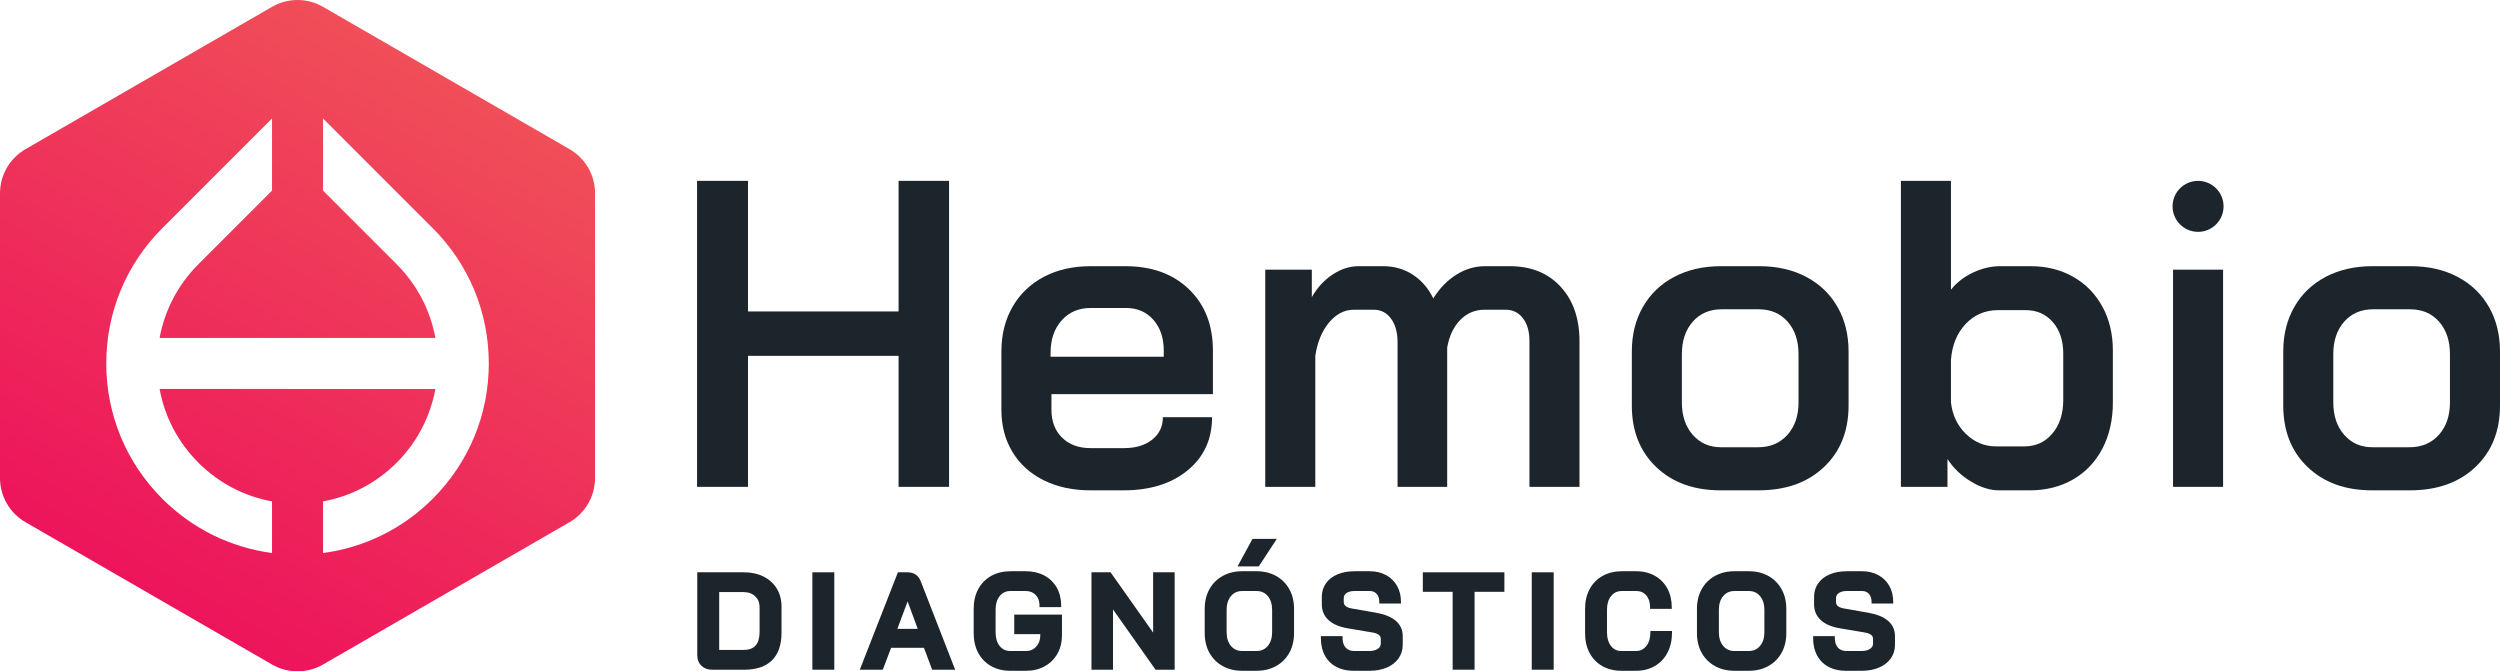 <?xml version="1.0" encoding="UTF-8"?>
<svg id="Layer_1" data-name="Layer 1" xmlns="http://www.w3.org/2000/svg" width="735.219" height="197.432" xmlns:xlink="http://www.w3.org/1999/xlink" viewBox="0 0 735.219 197.432">
  <defs>
    <style>
      .cls-1 {
        fill: url(#linear-gradient);
      }

      .cls-2 {
        fill: #1d252c;
      }
    </style>
    <linearGradient id="linear-gradient" x1="43.75" y1="174.493" x2="131.25" y2="22.939" gradientUnits="userSpaceOnUse">
      <stop offset="0" stop-color="#ed145b"/>
      <stop offset="1" stop-color="#f04e58"/>
    </linearGradient>
  </defs>
  <g>
    <g>
      <polygon class="cls-2" points="264.261 91.594 219.974 91.594 219.974 53.188 204.998 53.188 204.998 143.178 219.974 143.178 219.974 104.65 264.261 104.65 264.261 143.178 279.109 143.178 279.109 53.188 264.261 53.188 264.261 91.594"/>
      <path class="cls-2" d="M330.978,78.282h-10.24c-5.206,0-9.792,1.046-13.76,3.136-3.968,2.092-7.04,5.036-9.216,8.832-2.176,3.798-3.264,8.172-3.264,13.12v17.152c0,4.693,1.088,8.831,3.264,12.415,2.176,3.585,5.248,6.358,9.216,8.32,3.968,1.962,8.554,2.944,13.76,2.944h9.728c7.764,0,14.036-1.962,18.816-5.888,4.778-3.925,7.168-9.131,7.168-15.616h-14.464c0,2.731-1.046,4.928-3.136,6.592-2.092,1.664-4.844,2.496-8.256,2.496h-9.856c-3.5,0-6.294-1.024-8.384-3.072-2.092-2.048-3.136-4.778-3.136-8.191v-4.608h47.488v-12.8c0-7.508-2.348-13.524-7.04-18.048-4.694-4.522-10.924-6.784-18.688-6.784Zm11.264,26.624h-33.28v-1.152c0-3.924,1.088-7.104,3.264-9.536,2.176-2.432,5.012-3.647,8.512-3.647h10.368c3.328,0,6.016,1.151,8.064,3.456,2.048,2.304,3.072,5.334,3.072,9.088v1.792Z"/>
      <path class="cls-2" d="M444.031,78.282h-7.296c-2.988,0-5.804,.832-8.448,2.496-2.646,1.664-4.908,3.989-6.784,6.976-1.452-2.986-3.456-5.312-6.016-6.976s-5.462-2.496-8.704-2.496h-7.296c-2.56,0-5.078,.812-7.552,2.432-2.476,1.622-4.524,3.84-6.144,6.656v-8.064h-13.696v63.872h14.72v-38.527c.596-4.011,1.94-7.274,4.032-9.792,2.09-2.517,4.544-3.776,7.36-3.776h5.76c2.132,0,3.84,.876,5.12,2.624,1.28,1.75,1.92,4.076,1.92,6.976v42.496h14.592v-40.96c.596-3.412,1.876-6.122,3.84-8.128,1.962-2.004,4.352-3.008,7.168-3.008h6.144c2.133,0,3.841,.832,5.12,2.496,1.28,1.664,1.92,3.904,1.92,6.72v42.88h14.721v-42.752c0-6.74-1.856-12.116-5.568-16.128-3.712-4.01-8.684-6.016-14.912-6.016Z"/>
      <path class="cls-2" d="M531.165,81.418c-3.969-2.09-8.557-3.136-13.761-3.136h-11.264c-5.206,0-9.792,1.046-13.76,3.136-3.969,2.092-7.04,5.036-9.216,8.832-2.177,3.798-3.265,8.172-3.265,13.12v15.872c0,7.51,2.388,13.548,7.168,18.111,4.778,4.566,11.092,6.849,18.944,6.849h11.136c8.021,0,14.442-2.282,19.264-6.849,4.82-4.563,7.232-10.602,7.232-18.111v-15.872c0-4.948-1.088-9.322-3.264-13.12-2.177-3.796-5.248-6.74-9.216-8.832Zm-2.24,36.928c0,3.927-1.088,7.104-3.265,9.536-2.176,2.433-5.056,3.648-8.64,3.648h-10.88c-3.414,0-6.188-1.216-8.32-3.648-2.134-2.432-3.2-5.609-3.2-9.536v-14.208c0-3.924,1.066-7.104,3.2-9.536,2.132-2.432,4.992-3.647,8.576-3.647h10.752c3.584,0,6.442,1.216,8.576,3.647,2.132,2.433,3.2,5.612,3.2,9.536v14.208Z"/>
      <path class="cls-2" d="M609.721,81.418c-3.67-2.09-7.852-3.136-12.544-3.136h-8.96c-2.646,0-5.292,.62-7.936,1.855-2.646,1.238-4.822,2.924-6.528,5.057V53.188h-14.72v89.99h13.695v-8.191c1.706,2.646,3.988,4.844,6.849,6.592,2.857,1.748,5.651,2.624,8.384,2.624h8.96c4.778,0,9.023-1.066,12.736-3.2,3.712-2.132,6.592-5.162,8.64-9.088,2.048-3.924,3.072-8.448,3.072-13.568v-15.231c0-4.864-1.024-9.172-3.072-12.929-2.048-3.754-4.908-6.676-8.576-8.768Zm-2.944,36.16c0,4.096-1.067,7.404-3.199,9.92-2.135,2.518-4.864,3.776-8.192,3.776h-8.448c-3.328,0-6.252-1.217-8.768-3.648-2.519-2.432-3.99-5.524-4.416-9.28v-12.544c.34-4.352,1.792-7.872,4.352-10.56,2.561-2.688,5.717-4.032,9.473-4.032h8.191c3.242,0,5.889,1.174,7.937,3.52,2.048,2.349,3.071,5.44,3.071,9.28v13.568Z"/>
      <path class="cls-2" d="M731.955,90.25c-2.177-3.796-5.248-6.74-9.216-8.832-3.969-2.09-8.557-3.136-13.761-3.136h-11.264c-5.206,0-9.792,1.046-13.76,3.136-3.969,2.092-7.04,5.036-9.216,8.832-2.177,3.798-3.265,8.172-3.265,13.12v15.872c0,7.51,2.388,13.548,7.168,18.111,4.778,4.566,11.092,6.849,18.944,6.849h11.136c8.021,0,14.442-2.282,19.264-6.849,4.82-4.563,7.232-10.602,7.232-18.111v-15.872c0-4.948-1.088-9.322-3.264-13.12Zm-11.456,28.096c0,3.927-1.088,7.104-3.265,9.536-2.176,2.433-5.056,3.648-8.64,3.648h-10.88c-3.414,0-6.188-1.216-8.32-3.648-2.134-2.432-3.2-5.609-3.2-9.536v-14.208c0-3.924,1.066-7.104,3.2-9.536,2.132-2.432,4.992-3.647,8.576-3.647h10.752c3.584,0,6.442,1.216,8.576,3.647,2.132,2.433,3.2,5.612,3.2,9.536v14.208Z"/>
      <g>
        <rect class="cls-2" x="639.062" y="79.306" width="14.72" height="63.872"/>
        <circle class="cls-2" cx="646.422" cy="60.688" r="7.5"/>
      </g>
    </g>
    <path class="cls-2" d="M224.521,169.542c-1.657-.821-3.599-1.237-5.772-1.237h-13.693v24.438c0,1.241,.41,2.267,1.219,3.046,.803,.774,1.851,1.167,3.112,1.167h9.52c3.544,0,6.281-.933,8.134-2.772,1.854-1.841,2.794-4.558,2.794-8.077v-7.741c0-1.979-.47-3.755-1.396-5.276-.929-1.524-2.247-2.717-3.917-3.546Zm-13.014,4.582h7.084c1.462,0,2.604,.401,3.49,1.228,.876,.818,1.303,1.881,1.303,3.249v7.269c0,1.761-.396,3.097-1.176,3.973-.777,.871-1.909,1.294-3.458,1.294h-7.242v-17.012Z"/>
    <rect class="cls-2" x="238.907" y="168.305" width="6.451" height="28.65"/>
    <path class="cls-2" d="M266.859,168.305h-2.791l-11.214,28.65h6.765l2.449-6.438h9.658l2.41,6.438h6.766l-10.1-25.959c-.685-1.786-2.011-2.691-3.942-2.691Zm3.035,16.63h-5.989l3.01-8.069,2.979,8.069Z"/>
    <path class="cls-2" d="M298.275,186.487h7.663v.369c0,1.332-.391,2.411-1.194,3.298-.791,.873-1.761,1.298-2.967,1.298h-4.661c-1.301,0-2.317-.476-3.107-1.454-.805-.996-1.212-2.332-1.212-3.972v-6.794c0-1.637,.414-2.973,1.23-3.969,.803-.979,1.839-1.456,3.168-1.456h4.424c1.239,0,2.207,.377,2.959,1.151,.756,.78,1.123,1.79,1.123,3.089v.5h6.372v-.5c0-1.976-.441-3.747-1.311-5.265-.874-1.525-2.118-2.721-3.697-3.552-1.566-.824-3.398-1.242-5.447-1.242h-4.424c-2.132,0-4.041,.459-5.674,1.365-1.645,.913-2.934,2.223-3.832,3.895-.891,1.659-1.343,3.593-1.343,5.747v7.268c0,2.154,.452,4.088,1.343,5.747,.897,1.672,2.18,2.981,3.811,3.894,1.622,.906,3.512,1.366,5.616,1.366h4.661c2.025,0,3.861-.446,5.456-1.326,1.603-.885,2.864-2.132,3.749-3.708,.881-1.57,1.328-3.38,1.328-5.38v-6.109h-14.035v5.74Z"/>
    <polygon class="cls-2" points="339.118 186.031 326.605 168.305 320.988 168.305 320.988 196.955 327.32 196.955 327.32 179.229 339.833 196.955 345.451 196.955 345.451 168.305 339.118 168.305 339.118 186.031"/>
    <path class="cls-2" d="M375.271,169.375c-1.66-.92-3.596-1.386-5.752-1.386h-4.187c-2.158,0-4.093,.466-5.752,1.386-1.669,.924-2.984,2.238-3.908,3.908-.919,1.66-1.386,3.608-1.386,5.792v7.109c0,2.185,.466,4.133,1.386,5.792,.924,1.669,2.239,2.984,3.908,3.908,1.659,.92,3.594,1.386,5.752,1.386h4.187c2.156,0,4.092-.466,5.752-1.386,1.67-.925,2.984-2.239,3.908-3.908,.92-1.661,1.386-3.609,1.386-5.792v-7.109c0-2.182-.466-4.13-1.386-5.792-.924-1.669-2.238-2.983-3.908-3.908Zm-5.752,22.077h-4.187c-1.385,0-2.468-.484-3.312-1.481-.852-1.009-1.284-2.362-1.284-4.022v-6.637c0-1.66,.432-3.014,1.284-4.022,.842-.997,1.925-1.481,3.312-1.481h4.187c1.385,0,2.469,.484,3.312,1.481,.852,1.01,1.283,2.363,1.283,4.022v6.637c0,1.659-.432,3.013-1.283,4.021-.844,.998-1.927,1.482-3.312,1.482Z"/>
    <polygon class="cls-2" points="375.501 158.47 368.354 158.47 363.938 166.579 370.185 166.579 375.501 158.47"/>
    <path class="cls-2" d="M410.447,182.544c-1.324-1.118-3.251-1.906-5.727-2.342l-7.229-1.264c-2.072-.361-2.312-1.29-2.312-1.957v-1.066c0-.623,.26-1.109,.795-1.488,.583-.411,1.383-.619,2.378-.619h4.464c.86,0,1.526,.275,2.038,.843,.525,.582,.78,1.345,.78,2.331v.5h6.372v-.5c0-1.765-.388-3.343-1.152-4.691-.769-1.354-1.864-2.422-3.258-3.175-1.385-.747-2.993-1.126-4.78-1.126h-4.464c-1.873,0-3.553,.305-4.992,.907-1.465,.614-2.614,1.504-3.415,2.642-.808,1.148-1.217,2.487-1.217,3.981v2.212c0,1.876,.673,3.442,2,4.655,1.291,1.18,3.19,1.985,5.646,2.396l7.269,1.225c2.427,.403,2.427,1.542,2.427,1.916v1.343c0,.646-.283,1.149-.866,1.54-.637,.429-1.492,.646-2.545,.646h-4.384c-1.1,0-1.928-.327-2.531-1-.61-.678-.919-1.648-.919-2.885v-.5h-6.372v.5c0,3.021,.874,5.421,2.597,7.13,1.722,1.707,4.126,2.573,7.146,2.573h4.542c1.903,0,3.604-.312,5.054-.929,1.476-.625,2.643-1.525,3.47-2.676,.835-1.162,1.259-2.51,1.259-4.005v-2.607c0-1.832-.697-3.35-2.073-4.51Z"/>
    <polygon class="cls-2" points="418.434 174.045 427.202 174.045 427.202 196.955 433.654 196.955 433.654 174.045 442.422 174.045 442.422 168.305 418.434 168.305 418.434 174.045"/>
    <rect class="cls-2" x="450.468" y="168.305" width="6.451" height="28.65"/>
    <path class="cls-2" d="M485.347,186.066c0,1.638-.407,2.967-1.21,3.949-.79,.967-1.781,1.437-3.03,1.437h-4.267c-1.272,0-2.269-.475-3.045-1.45-.793-.998-1.194-2.335-1.194-3.976v-6.794c0-1.638,.414-2.973,1.229-3.969,.803-.979,1.839-1.456,3.168-1.456h4.188c1.229,0,2.19,.416,2.941,1.272,.757,.862,1.141,2.034,1.141,3.481v.5h6.372v-.5c0-2.076-.439-3.932-1.307-5.514-.871-1.591-2.112-2.846-3.688-3.73-1.569-.882-3.406-1.328-5.459-1.328h-4.188c-2.132,0-4.04,.459-5.673,1.365-1.646,.913-2.936,2.223-3.833,3.895-.891,1.659-1.343,3.594-1.343,5.747v7.268c0,2.153,.444,4.086,1.321,5.744,.885,1.673,2.154,2.983,3.771,3.896h.001c1.608,.907,3.492,1.367,5.597,1.367h4.267c2.082,0,3.947-.468,5.543-1.391,1.604-.926,2.865-2.257,3.748-3.954,.876-1.684,1.32-3.655,1.32-5.859v-.5h-6.371v.5Z"/>
    <path class="cls-2" d="M520.038,169.375c-1.659-.92-3.595-1.386-5.752-1.386h-4.188c-2.157,0-4.093,.466-5.752,1.386-1.67,.924-2.984,2.238-3.908,3.908-.92,1.66-1.386,3.608-1.386,5.792v7.109c0,2.185,.466,4.133,1.386,5.792,.924,1.67,2.238,2.984,3.908,3.908,1.659,.92,3.595,1.386,5.752,1.386h4.188c2.157,0,4.093-.466,5.752-1.386,1.669-.924,2.984-2.238,3.909-3.908,.92-1.661,1.386-3.609,1.386-5.792v-7.109c0-2.182-.466-4.13-1.386-5.792-.925-1.67-2.24-2.984-3.909-3.908Zm-5.752,22.077h-4.188c-1.386,0-2.469-.484-3.311-1.482-.853-1.008-1.284-2.36-1.284-4.021v-6.637c0-1.661,.432-3.014,1.284-4.022,.842-.997,1.925-1.481,3.311-1.481h4.188c1.385,0,2.469,.484,3.312,1.481,.853,1.01,1.284,2.362,1.284,4.022v6.637c0,1.66-.432,3.013-1.284,4.021-.844,.998-1.927,1.482-3.312,1.482Z"/>
    <path class="cls-2" d="M555.214,182.544c-1.324-1.118-3.251-1.906-5.727-2.342l-7.229-1.264c-2.072-.361-2.312-1.29-2.312-1.957v-1.066c0-.623,.26-1.109,.795-1.488,.583-.411,1.384-.619,2.379-.619h4.463c.86,0,1.527,.275,2.039,.843,.524,.581,.779,1.344,.779,2.331v.5h6.372v-.5c0-1.764-.387-3.342-1.151-4.691-.769-1.354-1.864-2.422-3.259-3.175-1.385-.747-2.993-1.126-4.78-1.126h-4.463c-1.874,0-3.554,.305-4.993,.907-1.466,.615-2.614,1.504-3.415,2.642-.808,1.148-1.217,2.487-1.217,3.981v2.212c0,1.876,.673,3.442,2,4.655,1.291,1.18,3.19,1.985,5.646,2.396l7.27,1.225c2.426,.403,2.426,1.542,2.426,1.916v1.343c0,.646-.283,1.149-.865,1.54-.637,.429-1.493,.646-2.546,.646h-4.384c-1.1,0-1.928-.327-2.531-1-.61-.678-.919-1.648-.919-2.885v-.5h-6.372v.5c0,3.021,.874,5.42,2.597,7.129,1.722,1.708,4.126,2.574,7.146,2.574h4.542c1.903,0,3.604-.312,5.054-.929,1.476-.625,2.643-1.525,3.47-2.676,.836-1.163,1.26-2.511,1.26-4.005v-2.607c0-1.831-.698-3.349-2.074-4.51Z"/>
  </g>
  <path class="cls-1" d="M167.5,43.868L95,2.01c-4.641-2.679-10.359-2.679-15,0L7.5,43.868c-4.641,2.679-7.5,7.631-7.5,12.99v83.716c0,5.359,2.859,10.311,7.5,12.99l72.5,41.858c4.641,2.679,10.359,2.679,15,0l72.5-41.858c4.641-2.679,7.5-7.631,7.5-12.99V56.858c0-5.359-2.859-10.311-7.5-12.99Zm-40.226,102.797c-8.834,8.835-20.093,14.355-32.274,15.969v-15.18c8.162-1.491,15.676-5.402,21.668-11.396,6.13-6.13,9.916-13.725,11.374-21.668H46.937c1.491,8.162,5.403,15.676,11.395,21.667l0,.001c5.992,5.993,13.506,9.904,21.668,11.395v15.18c-12.18-1.614-23.44-7.134-32.274-15.968-10.625-10.625-16.476-24.75-16.476-39.775-0-15.025,5.851-29.151,16.475-39.775l32.275-32.275v21.213l-21.668,21.668c-5.992,5.992-9.903,13.506-11.395,21.668h81.105c-1.458-7.943-5.244-15.539-11.374-21.668l-21.668-21.668v-21.213l32.275,32.275c10.624,10.624,16.475,24.75,16.475,39.775s-5.851,29.15-16.476,39.774Z"/>
</svg>